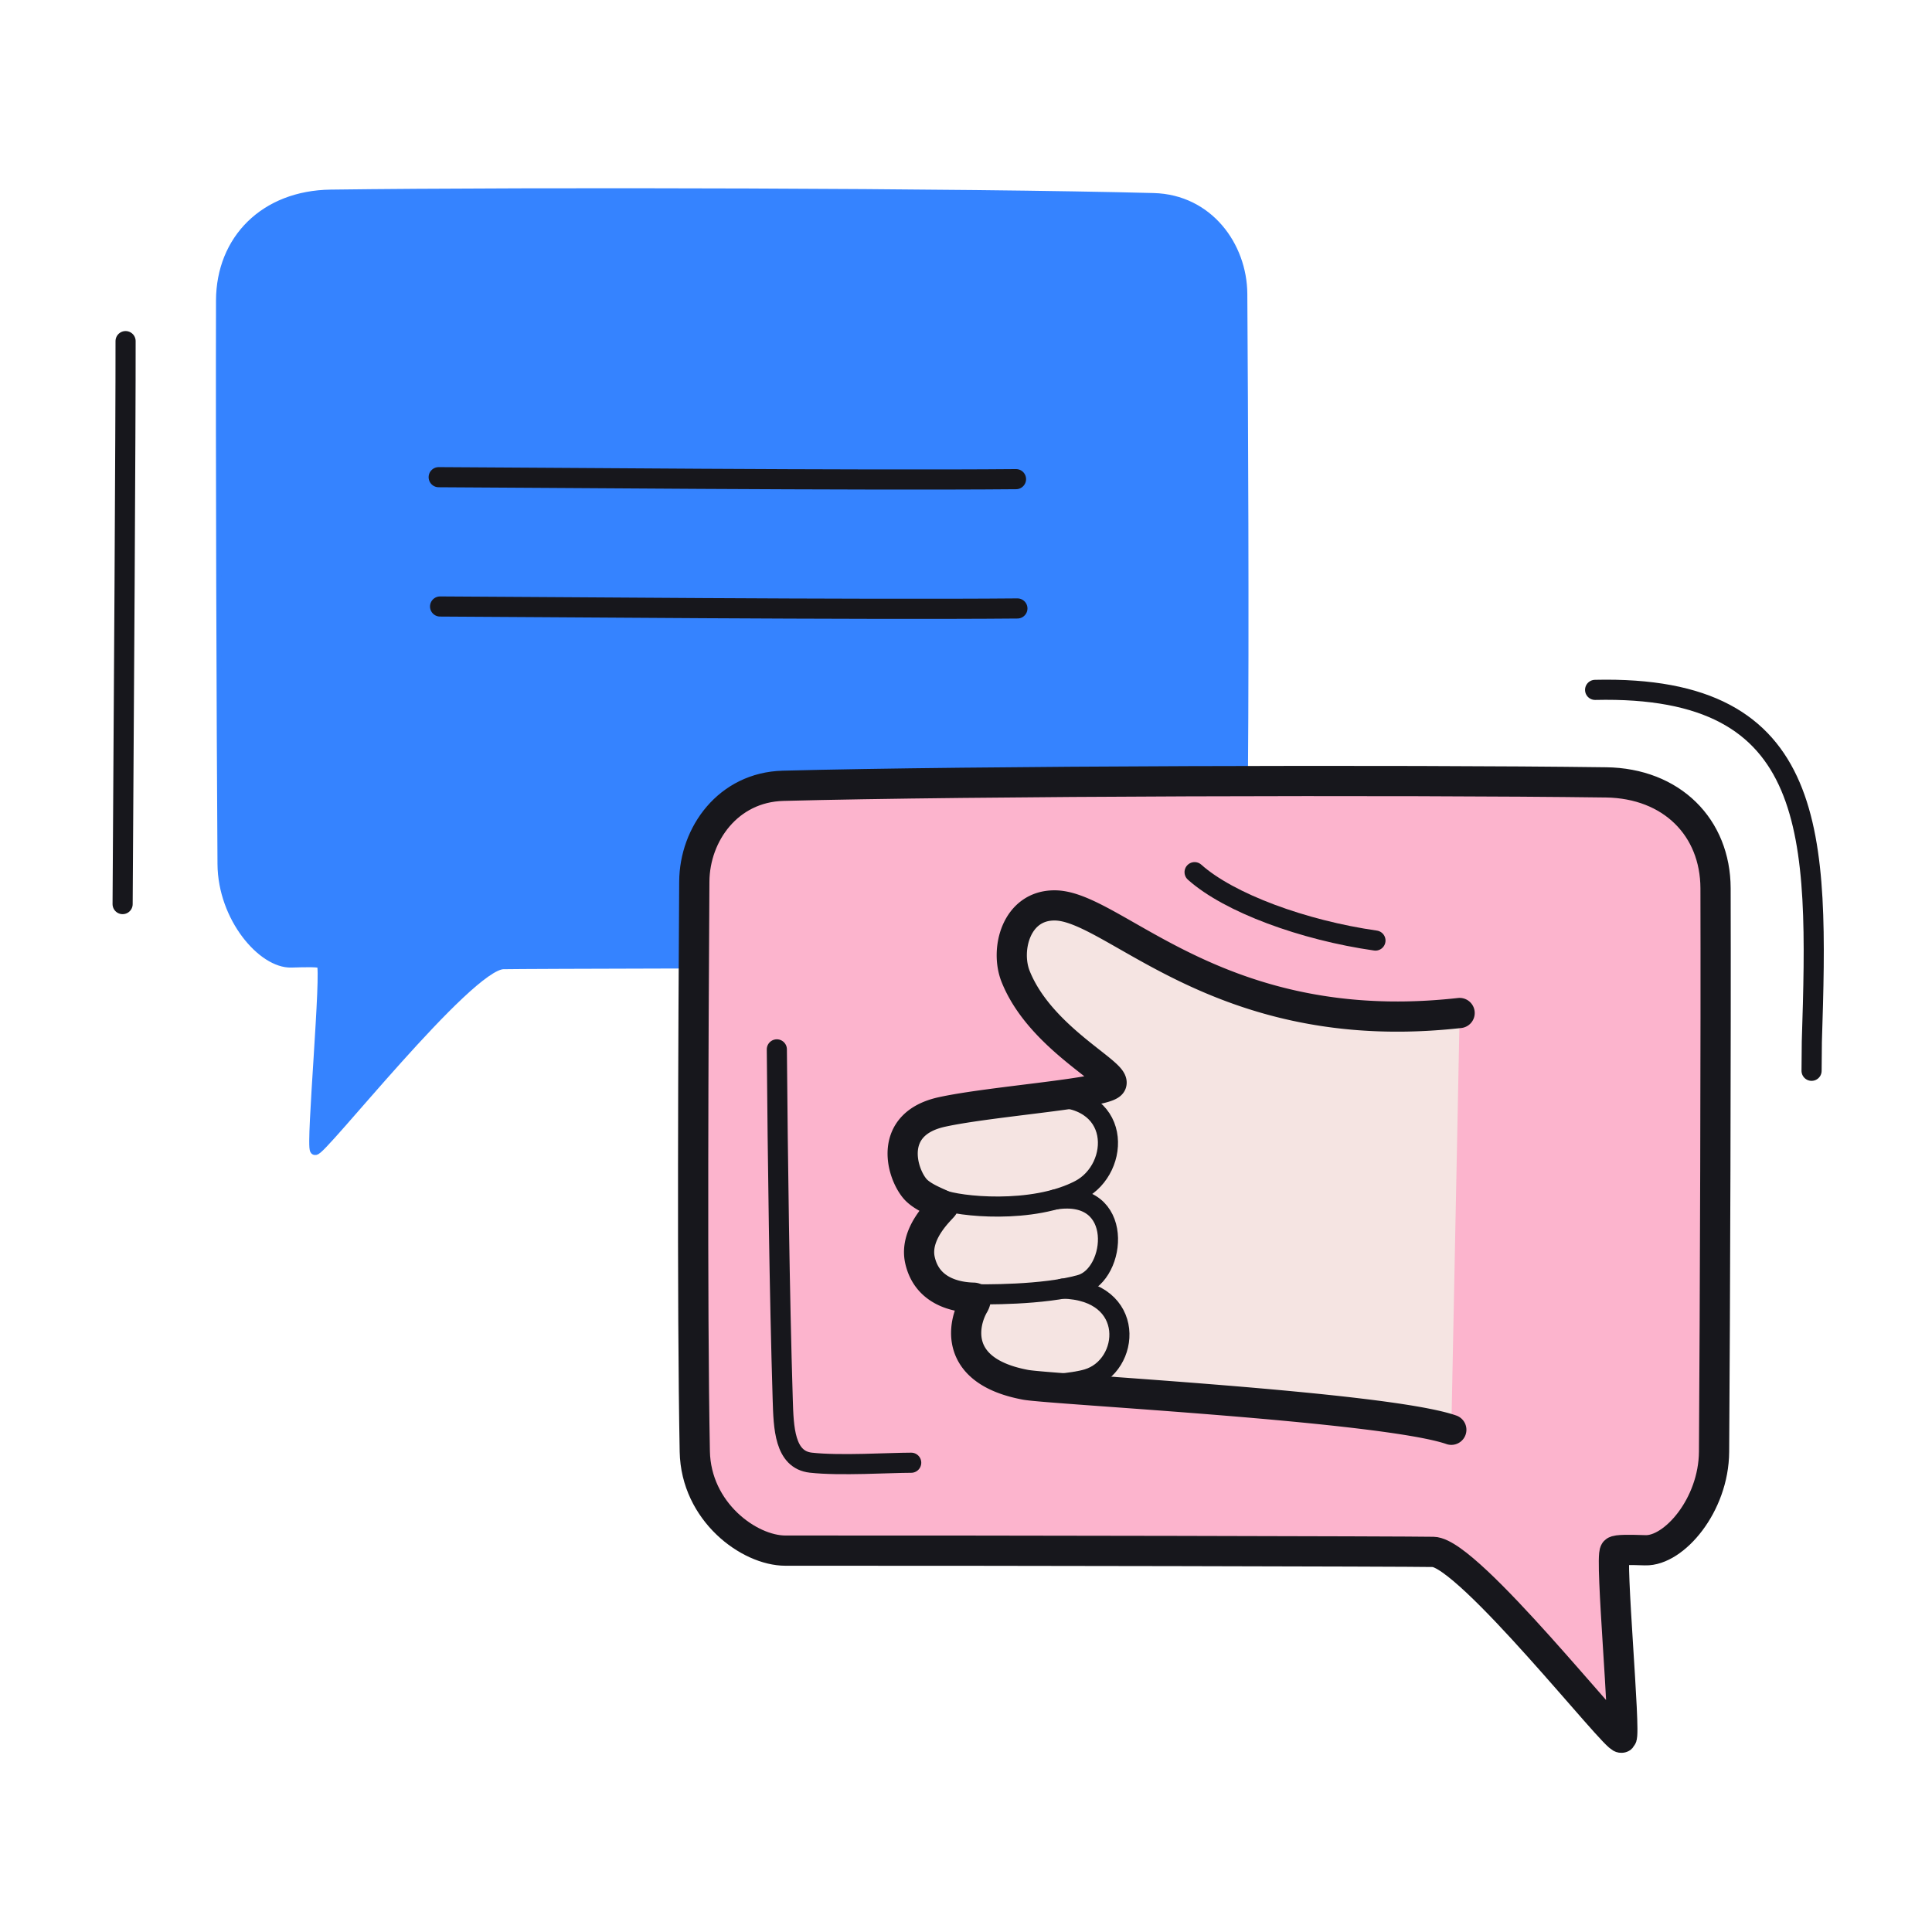 <svg xmlns="http://www.w3.org/2000/svg" width="192" height="192" style="width:100%;height:100%;transform:translate3d(0,0,0);content-visibility:visible" viewBox="0 0 192 192"><defs><clipPath id="c"><path d="M0 0h192v192H0z"/></clipPath><clipPath id="g"><path d="M0 0h192v192H0z"/></clipPath><clipPath id="e"><path d="M0 0h192v192H0z"/></clipPath><clipPath id="d"><path d="M0 0h192v192H0z"/></clipPath><filter id="a" width="100%" height="100%" x="0%" y="0%" filterUnits="objectBoundingBox"><feComponentTransfer in="SourceGraphic"><feFuncA tableValues="1.0 0.0" type="table"/></feComponentTransfer></filter><path id="b" fill="red" d="M123.518 77.314c.124-15.213.014-36.19-.061-48.11-.03-4.732-3.377-9.374-8.817-9.519-18.521-.49-61.596-.605-81.768-.341-6.563.086-10.889 4.481-10.906 10.523-.04 14.685.05 41.668.148 56 .037 5.324 3.991 9.882 6.842 9.789 1.566-.051 2.834-.068 3.007.11.522.534-1.087 18.087-.658 18.516.437.438 15.203-18.388 18.714-18.463 1.023-.022 8.33-.05 18.019-.073" style="display:block"/><mask id="f" mask-type="alpha" maskUnits="userSpaceOnUse"><g filter="url(#a)"><path fill="#fff" d="M0 0h192v192H0z" opacity="0"/><use xmlns:ns1="http://www.w3.org/1999/xlink" ns1:href="#b"/></g></mask></defs><g clip-path="url(#c)"><g clip-path="url(#d)" style="display:none"><g style="display:none"><path fill="none" class="tertiary"/><path class="tertiary"/></g><g fill="none" style="display:none"><path class="primary"/><path class="primary"/></g><path fill="none" class="primary" style="display:none"/><path fill="none" class="primary" style="display:none"/><g style="display:none"><path class="secondary"/><path class="secondary"/><path fill="none" class="primary"/></g><g style="display:none"><path class="quaternary"/><path fill="none" class="primary"/><path fill="none" class="primary"/><path fill="none" class="primary"/><path fill="none" class="primary"/><path fill="none" class="primary"/><path fill="none" class="primary"/></g><path fill="none" class="primary" style="display:none"/><path fill="none" class="primary" style="display:none"/><path fill="none" class="primary" style="display:none"/><path fill="none" class="primary" style="display:none"/></g><g clip-path="url(#e)" style="display:block"><g style="display:none"><path fill="none" stroke="#3583FF" stroke-linecap="round" stroke-linejoin="round" d="M123.533 75.302c.1-15.004-.004-34.694-.076-46.098-.03-4.732-3.377-9.374-8.817-9.519-18.521-.49-61.596-.605-81.768-.341q0 0 0 0c-6.563.086-10.889 4.481-10.906 10.523-.04 14.685.05 41.668.148 56 .037 5.324 3.991 9.882 6.842 9.789 1.566-.051 2.834-.068 3.007.11.522.534-1.087 18.087-.658 18.516.437.438 15.203-18.388 18.714-18.463 1.03-.022 8.422-.05 18.202-.073" class="tertiary"/><path fill="#3583FF" d="M123.533 75.302c.1-15.004-.004-34.694-.076-46.098-.03-4.732-3.377-9.374-8.817-9.519-18.521-.49-61.596-.605-81.768-.341-6.563.086-10.889 4.481-10.906 10.523-.04 14.685.05 41.668.148 56 .037 5.324 3.991 9.882 6.842 9.789 1.566-.051 2.834-.068 3.007.11.522.534-1.087 18.087-.658 18.516.437.438 15.203-18.388 18.714-18.463 1.03-.022 8.422-.05 18.202-.073" class="tertiary"/></g><path fill="none" stroke="#17171C" stroke-linecap="round" stroke-linejoin="round" stroke-width="2" d="M28.687.079c-15.475.14-48.704-.161-57.374-.195" class="primary" style="display:none" transform="translate(72.421 60.389)"/><path fill="none" stroke="#17171C" stroke-linecap="round" stroke-linejoin="round" stroke-width="2" d="M28.687.079c-15.475.14-48.704-.161-57.374-.195" class="primary" style="display:none" transform="translate(72.283 47.538)"/><path fill="none" stroke="#17171C" stroke-linecap="round" stroke-linejoin="round" stroke-width="2" d="M-.207 27.708C-.084 9.159.098-20.088.088-28.24" class="primary" style="display:none" transform="translate(12.392 62.14)"/><g style="display:none"><path fill="#FCB4CD" d="M68.947 136.745c-.138-15.283-.025-36.943.052-49.134.03-4.732 3.377-9.374 8.817-9.519 18.52-.49 61.596-.605 81.768-.34 6.563.085 10.888 4.48 10.905 10.522.04 14.685-.049 41.668-.148 56.001-.037 5.323-3.99 9.881-6.841 9.788-1.566-.05-2.834-.068-3.007.11-.522.534 1.087 18.087.658 18.516-.437.438-15.203-18.388-18.714-18.463-2.55-.055-44.174-.142-64.38-.127-3.605.003-8.896-3.857-9.01-9.857a791 791 0 0 1-.1-7.497" class="secondary"/><path fill="#FCB4CD" d="M68.947 136.745c-.138-15.283-.025-36.943.052-49.134.03-4.732 3.377-9.374 8.817-9.519 18.52-.49 61.596-.605 81.768-.34 6.563.085 10.888 4.48 10.905 10.522.04 14.685-.049 41.668-.148 56.001-.037 5.323-3.99 9.881-6.841 9.788-1.566-.05-2.834-.068-3.007.11-.522.534 1.087 18.087.658 18.516-.437.438-15.203-18.388-18.714-18.463-2.55-.055-44.174-.142-64.38-.127-3.605.003-8.896-3.857-9.01-9.857a791 791 0 0 1-.1-7.497" class="secondary"/><path fill="none" stroke="#17171C" stroke-linecap="round" stroke-linejoin="round" stroke-width="3.004" d="M68.947 136.745c-.138-15.283-.025-36.943.052-49.134.03-4.732 3.377-9.374 8.817-9.519 18.52-.49 61.596-.605 81.768-.34q0 0 0 0c6.563.085 10.888 4.48 10.905 10.522.04 14.685-.049 41.668-.148 56.001-.037 5.323-3.99 9.881-6.841 9.788-1.566-.05-2.834-.068-3.007.11-.522.534 1.087 18.087.658 18.516-.437.438-15.203-18.388-18.714-18.463-2.55-.055-44.174-.142-64.38-.127-3.605.003-8.896-3.857-9.01-9.857a791 791 0 0 1-.1-7.497" class="primary"/></g><g mask="url(#f)" style="display:none"><path fill="#F5E4E2" d="M144.23 142.09c-6.62-2.31-39.84-4.01-42.31-4.47-7.28-1.35-6.21-6.13-5.13-7.96.1-.16.35-.69-.04-.7-1.64-.04-4.61-.57-5.32-3.73-.64-2.81 2.34-5.24 2.31-5.38-.02-.17-1.97-.74-2.81-1.71-1.36-1.6-2.74-6.45 2.69-7.64 4.96-1.08 16.5-1.86 16.83-2.83.37-1.08-7.11-4.57-9.53-10.65-1.05-2.65.05-7.08 3.92-7.04 4.82.04 12.51 8.71 27.82 10.66 2.86.36 6 .49 9.43.29.96-.06 1.95-.15 2.97-.26m-41.25 8.37c7.8-.47 7.6 7.08 3.49 9.22-4.71 2.44-12.1 1.63-13.7.96m11.29-.02c6.93-1.07 6.08 7.44 2.51 8.47-3.68 1.06-9.89.98-10.71.94m8.91-.55c7.4.18 6.77 7.71 2.46 8.99-1.41.42-4.45.67-6.14.57" class="quaternary"/><path fill="none" stroke="#17171C" stroke-linecap="round" stroke-linejoin="round" stroke-width="3" d="M144.23 142.09c-6.618-2.305-39.844-4.012-42.307-4.47-7.286-1.354-6.21-6.128-5.134-7.96.097-.164.347-.69-.04-.698-1.638-.037-4.612-.568-5.323-3.73-.632-2.812 2.342-5.245 2.319-5.38-.03-.17-1.98-.743-2.812-1.716-1.366-1.597-2.742-6.45 2.69-7.634 4.956-1.082 16.499-1.858 16.832-2.834.366-1.077-7.118-4.57-9.53-10.647-1.051-2.649.05-7.08 3.915-7.042 4.82.045 12.51 8.713 27.82 10.661 2.864.365 5.996.494 9.426.287a58 58 0 0 0 2.969-.256" class="primary"/><path fill="none" stroke="#17171C" stroke-linecap="round" stroke-linejoin="round" stroke-width="1.998" d="M103.81 109.04c7.797-.467 7.604 7.082 3.49 9.22-4.707 2.445-12.098 1.629-13.703.959" class="primary"/><path fill="none" stroke="#17171C" stroke-linecap="round" stroke-linejoin="round" stroke-width="1.998" d="M104.886 119.2c6.938-1.067 6.089 7.444 2.518 8.47-3.685 1.058-9.897.978-10.713.945" class="primary"/><path fill="none" stroke="#17171C" stroke-linecap="round" stroke-linejoin="round" stroke-width="1.998" d="M105.6 128.06c7.397.181 6.767 7.715 2.463 8.99-1.414.42-4.451.671-6.14.57" class="primary"/></g><path fill="none" stroke="#17171C" stroke-linecap="round" stroke-linejoin="round" stroke-width="2" d="M8.987 3.398C1.829 2.375-5.555-.329-8.987-3.398" class="primary" style="display:none" transform="translate(127.704 90.073)"/><path fill="none" stroke="#17171C" stroke-linecap="round" stroke-linejoin="round" stroke-width="2" d="M6.687 20.636c-2.197 0-7.056.319-9.969-.005-2.625-.291-2.714-3.48-2.799-6.286-.323-10.6-.491-23.71-.585-34.788" class="primary" style="display:none" transform="translate(83.867 124.728)"/><path fill="none" stroke="#17171C" stroke-linecap="round" stroke-linejoin="round" stroke-width="2" d="M10.648 18.847c.01-1.577.019-2.666.026-2.887.658-20.541.847-35.488-21.538-34.968" class="primary" style="display:none" transform="translate(169.384 87.567)"/><g style="display:block"><path fill="none" stroke="#3583FF" stroke-linecap="round" stroke-linejoin="round" d="M123.518 77.314c.124-15.213.014-36.19-.061-48.11-.03-4.732-3.377-9.374-8.817-9.519-18.521-.49-61.596-.605-81.768-.341q0 0 0 0c-6.563.086-10.889 4.481-10.906 10.523-.04 14.685.05 41.668.148 56 .037 5.324 3.991 9.882 6.842 9.789 1.566-.051 2.834-.068 3.007.11.522.534-1.087 18.087-.658 18.516.437.438 15.203-18.388 18.714-18.463 1.023-.022 8.33-.05 18.019-.073" class="tertiary"/><path fill="#3583FF" d="M123.518 77.314c.124-15.213.014-36.19-.061-48.11-.03-4.732-3.377-9.374-8.817-9.519-18.521-.49-61.596-.605-81.768-.341-6.563.086-10.889 4.481-10.906 10.523-.04 14.685.05 41.668.148 56 .037 5.324 3.991 9.882 6.842 9.789 1.566-.051 2.834-.068 3.007.11.522.534-1.087 18.087-.658 18.516.437.438 15.203-18.388 18.714-18.463 1.023-.022 8.33-.05 18.019-.073" class="tertiary"/></g><path fill="none" stroke="#17171C" stroke-linecap="round" stroke-linejoin="round" stroke-width="2" d="M28.687.079c-15.475.14-48.704-.161-57.374-.195" class="primary" style="display:block" transform="translate(72.421 60.389)"/><path fill="none" stroke="#17171C" stroke-linecap="round" stroke-linejoin="round" stroke-width="2" d="M28.687.079c-15.475.14-48.704-.161-57.374-.195" class="primary" style="display:block" transform="translate(72.283 47.538)"/><path fill="none" stroke="#17171C" stroke-linecap="round" stroke-linejoin="round" stroke-width="2" d="M-.207 27.708C-.084 9.159.098-20.088.088-28.24" class="primary" style="display:block" transform="translate(12.392 62.14)"/><g style="display:block"><path fill="#FCB4CD" d="M159.584 77.751c6.563.086 10.888 4.481 10.905 10.523.04 14.685-.049 41.668-.148 56.001-.037 5.323-3.99 9.881-6.841 9.788-1.566-.05-2.834-.068-3.007.11-.522.534 1.087 18.087.658 18.516-.437.438-15.203-18.388-18.714-18.463-2.55-.055-44.174-.142-64.38-.127-3.605.003-8.896-3.857-9.01-9.857-.28-14.73-.139-42.26-.048-56.63.03-4.733 3.377-9.375 8.817-9.52 18.52-.49 61.596-.605 81.768-.34" class="secondary"/><path fill="#FCB4CD" d="M159.584 77.751c6.563.086 10.888 4.481 10.905 10.523.04 14.685-.049 41.668-.148 56.001-.037 5.323-3.99 9.881-6.841 9.788-1.566-.05-2.834-.068-3.007.11-.522.534 1.087 18.087.658 18.516-.437.438-15.203-18.388-18.714-18.463-2.55-.055-44.174-.142-64.38-.127-3.605.003-8.896-3.857-9.01-9.857-.28-14.73-.139-42.26-.048-56.63.03-4.733 3.377-9.375 8.817-9.52 18.52-.49 61.596-.605 81.768-.34" class="secondary"/><path fill="none" stroke="#17171C" stroke-linecap="round" stroke-linejoin="round" stroke-width="3.004" d="M159.584 77.751c6.563.086 10.888 4.481 10.905 10.523.04 14.685-.049 41.668-.148 56.001-.037 5.323-3.99 9.881-6.841 9.788-1.566-.05-2.834-.068-3.007.11-.522.534 1.087 18.087.658 18.516-.437.438-15.203-18.388-18.714-18.463-2.55-.055-44.174-.142-64.38-.127-3.605.003-8.896-3.857-9.01-9.857-.28-14.73-.139-42.26-.048-56.63.03-4.733 3.377-9.375 8.817-9.52 18.52-.49 61.596-.605 81.768-.34" class="primary"/></g><g style="display:block"><path fill="#F5E4E2" d="M144.23 142.09c-6.62-2.31-39.84-4.01-42.31-4.47-7.28-1.35-6.21-6.13-5.13-7.96.1-.16.35-.69-.04-.7-1.64-.04-4.61-.57-5.32-3.73-.64-2.81 2.34-5.24 2.31-5.38-.02-.17-1.97-.74-2.81-1.71-1.36-1.6-2.74-6.45 2.69-7.64 4.96-1.08 16.5-1.86 16.83-2.83.37-1.08-7.11-4.57-9.53-10.65-1.05-2.65.05-7.08 3.92-7.04 4.82.04 12.51 8.71 27.82 10.66 2.86.36 6 .49 9.43.29.96-.06 1.95-.15 2.97-.26m-41.25 8.37c7.8-.47 7.6 7.08 3.49 9.22-4.71 2.44-12.1 1.63-13.7.96m11.29-.02c6.93-1.07 6.08 7.44 2.51 8.47-3.68 1.06-9.89.98-10.71.94m8.91-.55c7.4.18 6.77 7.71 2.46 8.99-1.41.42-4.45.67-6.14.57" class="quaternary"/><path fill="none" stroke="#17171C" stroke-linecap="round" stroke-linejoin="round" stroke-width="3" d="M144.23 142.09c-6.618-2.305-39.844-4.012-42.307-4.47-7.286-1.354-6.21-6.128-5.134-7.96.097-.164.347-.69-.04-.698-1.638-.037-4.612-.568-5.323-3.73-.632-2.812 2.342-5.245 2.319-5.38-.03-.17-1.98-.743-2.812-1.716-1.366-1.597-2.742-6.45 2.69-7.634 4.956-1.082 16.499-1.858 16.832-2.834.366-1.077-7.118-4.57-9.53-10.647-1.051-2.649.05-7.08 3.915-7.042 4.82.045 12.51 8.713 27.82 10.661 2.864.365 5.996.494 9.426.287a58 58 0 0 0 2.969-.256" class="primary"/><path fill="none" stroke="#17171C" stroke-linecap="round" stroke-linejoin="round" stroke-width="1.998" d="M103.81 109.04c7.797-.467 7.604 7.082 3.49 9.22-4.707 2.445-12.098 1.629-13.703.959" class="primary"/><path fill="none" stroke="#17171C" stroke-linecap="round" stroke-linejoin="round" stroke-width="1.998" d="M104.886 119.2c6.938-1.067 6.089 7.444 2.518 8.47-3.685 1.058-9.897.978-10.713.945" class="primary"/><path fill="none" stroke="#17171C" stroke-linecap="round" stroke-linejoin="round" stroke-width="1.998" d="M105.6 128.06c7.397.181 6.767 7.715 2.463 8.99-1.414.42-4.451.671-6.14.57" class="primary"/></g><path fill="none" stroke="#17171C" stroke-linecap="round" stroke-linejoin="round" stroke-width="2" d="M8.987 3.398C1.829 2.375-5.555-.329-8.987-3.398" class="primary" style="display:block" transform="translate(127.704 90.073)"/><path fill="none" stroke="#17171C" stroke-linecap="round" stroke-linejoin="round" stroke-width="2" d="M6.687 20.636c-2.197 0-7.056.319-9.969-.005-2.625-.291-2.714-3.48-2.799-6.286-.323-10.6-.491-23.71-.585-34.788" class="primary" style="display:block" transform="translate(83.867 124.728)"/><path fill="none" stroke="#17171C" stroke-linecap="round" stroke-linejoin="round" stroke-width="2" d="M10.648 18.847c.01-1.577.019-2.666.026-2.887.658-20.541.847-35.488-21.538-34.968" class="primary" style="display:block" transform="translate(169.384 87.567)"/></g><g clip-path="url(#g)" style="display:none"><g style="display:none"><path fill="none" class="tertiary"/><path class="tertiary"/></g><path fill="none" class="primary" style="display:none"/><path fill="none" class="primary" style="display:none"/><path fill="none" class="primary" style="display:none"/><g style="display:none"><path class="secondary"/><path class="secondary"/><path fill="none" class="primary"/></g><g style="display:none"><path class="quaternary"/><path fill="none" class="primary"/><path fill="none" class="primary"/><path fill="none" class="primary"/><path fill="none" class="primary"/></g><path fill="none" class="primary" style="display:none"/><path fill="none" class="primary" style="display:none"/><path fill="none" class="primary" style="display:none"/></g></g></svg>